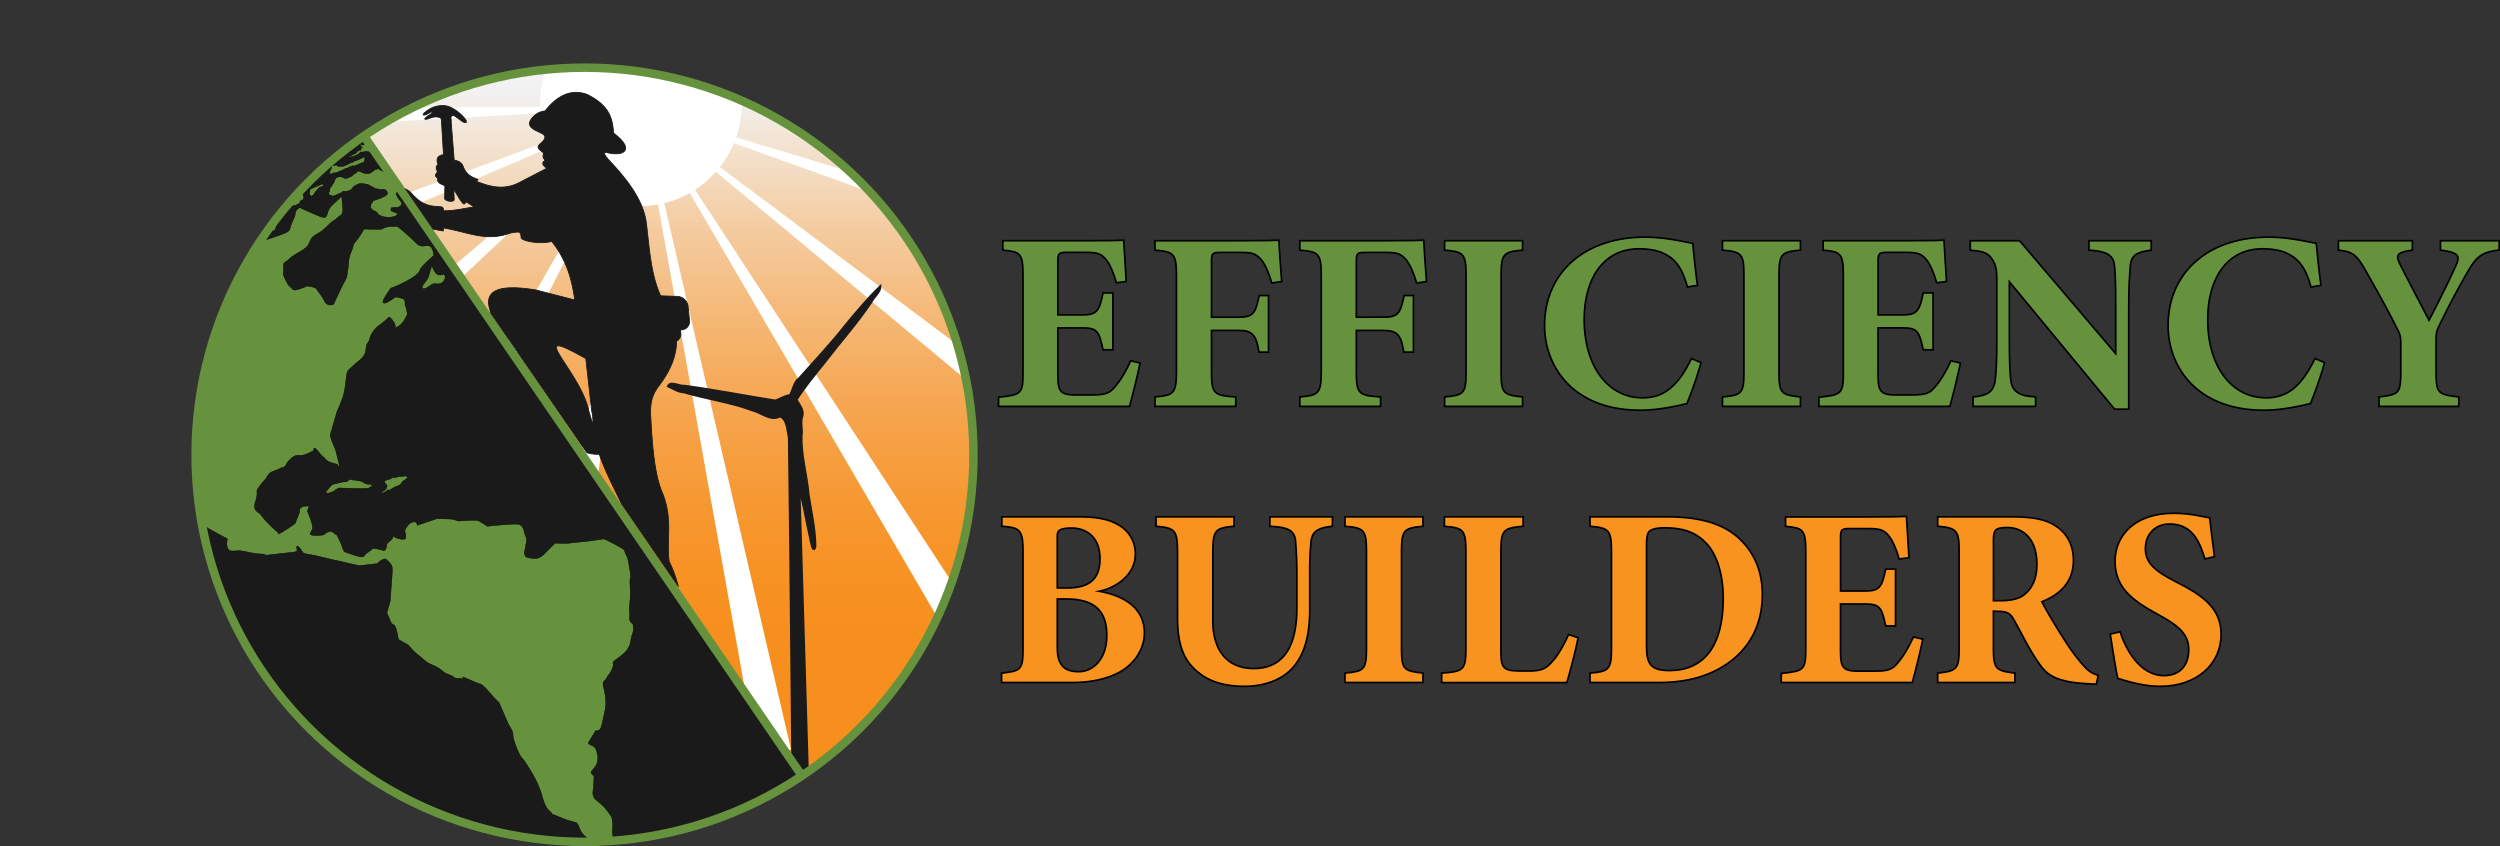 <svg id="Layer_1" data-name="Layer 1" xmlns="http://www.w3.org/2000/svg" xmlns:xlink="http://www.w3.org/1999/xlink" viewBox="0 0 1471.24 498.13"><rect x="0" y="0" width="1471.24" height="498.13" fill="#333333" stroke="none"/><defs><style>.cls-1,.cls-13{fill:none;}.cls-10,.cls-2{fill:#67923d;}.cls-10,.cls-2,.cls-3{stroke:#000;}.cls-10,.cls-11,.cls-12,.cls-13,.cls-2,.cls-3{stroke-miterlimit:10;}.cls-3{fill:#f7931e;}.cls-4{fill:url(#linear-gradient);}.cls-5{clip-path:url(#clip-path);}.cls-6{fill:#fff;}.cls-12,.cls-7,.cls-9{fill:#1a1a1a;}.cls-12,.cls-7{stroke:#1a1a1a;}.cls-7{stroke-width:1.57px;}.cls-8{clip-path:url(#clip-path-2);}.cls-10{stroke-width:0.25px;}.cls-11,.cls-13{stroke:#67923d;stroke-width:5px;}.cls-12{stroke-width:0.5px;}</style><linearGradient id="linear-gradient" x1="289.99" y1="484.61" x2="289.99" y2="148.03" gradientUnits="userSpaceOnUse"><stop offset="0.05" stop-color="#f78f1e"/><stop offset="0.16" stop-color="#f79224"/><stop offset="0.29" stop-color="#f69933"/><stop offset="0.44" stop-color="#f6a54e"/><stop offset="0.59" stop-color="#f5b672"/><stop offset="0.76" stop-color="#f4cca1"/><stop offset="0.93" stop-color="#f3e7d9"/><stop offset="1" stop-color="#f2f2f2"/></linearGradient><clipPath id="clip-path" transform="translate(104.14 -94.69)"><path class="cls-1" d="M110.28,176.35c88.49-62.25,211.52-54.25,291.18,24.48,89.54,88.49,90.39,232.82,1.9,322.36a234,234,0,0,1-34.43,28.45"/></clipPath><clipPath id="clip-path-2" transform="translate(104.14 -94.69)"><path class="cls-1" d="M370.08,551.89A246.26,246.26,0,0,1,330,574C214.49,624,80.29,570.91,30.28,455.37-14.21,352.59,22.93,235,113,175.12M369.79,552.46,113.49,176.33Z"/></clipPath></defs><path class="cls-2" d="M566.8,308.35c-.74,4-4.9,21.3-6.23,25.5H483.5v-5.4c13.51-1.35,14.4-2.1,14.4-14.7v-57.3c0-12.75-1.78-13.65-11.88-14.55v-5.55h48.26c15.59,0,20.79-.15,22.87-.3.15,2.7.89,15,1.48,24.3l-5.79.75c-1.33-5.1-3.86-11.25-6.38-14-2.67-3-4.61-3.9-12.18-3.9h-9.65c-5.64,0-6.24.3-6.24,5.4V280H533c8.31,0,9.8-2.25,12-12.9h5.79v33.45H545c-2.37-11.1-3.56-12.9-12.17-12.9H518.39v25.8c0,10.35.3,13.5,9.51,13.65h10.54c8.31,0,10.54-1.05,13.81-5.1,3.71-4.35,6.68-9.9,9.06-15Z" transform="translate(104.14 -94.69)"/><path class="cls-2" d="M644.32,261.25c-1.64-5.7-4-11.25-6.54-14.1-3.11-3.3-5-3.9-12.17-3.9H614.47c-5.05,0-5.64.3-5.64,5.4v32.7h15.89c8.76,0,9.95-2.25,12.17-12.75h5.5v33.3h-5.65c-1.63-10.2-3.86-12.75-12-12.75H608.83v23.4c0,13.8.89,14.85,14.25,15.75v5.55H575.56V328.3c11.29-1.05,12.63-1.95,12.63-15.75v-55.2c0-13.35-1.34-14.55-12.63-15.45v-5.55H625.9c12.77,0,20.2-.15,22.58-.3.14,2.55.89,15.45,1.63,24.3Z" transform="translate(104.14 -94.69)"/><path class="cls-2" d="M729.55,261.25c-1.63-5.7-4-11.25-6.53-14.1-3.12-3.3-5-3.9-12.18-3.9H699.71c-5.05,0-5.65.3-5.65,5.4v32.7H710c8.76,0,9.95-2.25,12.18-12.75h5.49v33.3H722c-1.63-10.2-3.86-12.75-12-12.75H694.06v23.4c0,13.8.9,14.85,14.26,15.75v5.55H660.8V328.3c11.29-1.05,12.62-1.95,12.62-15.75v-55.2c0-13.35-1.33-14.55-12.62-15.45v-5.55h50.34c12.77,0,20.2-.15,22.57-.3.15,2.55.89,15.45,1.64,24.3Z" transform="translate(104.14 -94.69)"/><path class="cls-2" d="M746,333.85V328.3c11.28-1.05,12.62-1.95,12.62-14.55V256.6c0-12.6-1.49-13.8-12.62-14.7v-5.55h45.88v5.55c-11.13,1-12.62,2.1-12.62,14.7v57.15c0,12.45,1.34,13.35,12.62,14.55v5.55Z" transform="translate(104.14 -94.69)"/><path class="cls-2" d="M896.91,308.05a213.38,213.38,0,0,1-8.32,24.15c-3.86.9-16,3.9-27.32,3.9-39.94,0-56.43-26-56.43-49.8,0-31.05,23.46-52.05,59.1-52.05,12.92,0,24.36,3.15,28.07,3.6.74,7.05,1.78,18.15,2.82,24.75l-5.94,1c-3.12-11.7-7.57-17.25-15.44-20.4-3.57-1.5-8.91-2.1-12.92-2.1-21.53,0-32.37,18.15-32.37,41.7,0,27.45,14,46,34.3,46,12.47,0,20.79-6.6,28.81-23.1Z" transform="translate(104.14 -94.69)"/><path class="cls-2" d="M909.53,333.85V328.3c11.29-1.05,12.62-1.95,12.62-14.55V256.6c0-12.6-1.48-13.8-12.62-14.7v-5.55h45.89v5.55c-11.14,1-12.63,2.1-12.63,14.7v57.15c0,12.45,1.34,13.35,12.63,14.55v5.55Z" transform="translate(104.14 -94.69)"/><path class="cls-2" d="M1049.56,308.35c-.74,4-4.9,21.3-6.23,25.5H966.26v-5.4c13.51-1.35,14.4-2.1,14.4-14.7v-57.3c0-12.75-1.78-13.65-11.88-14.55v-5.55H1017c15.59,0,20.79-.15,22.87-.3.15,2.7.89,15,1.49,24.3l-5.8.75c-1.33-5.1-3.86-11.25-6.38-14-2.67-3-4.6-3.9-12.18-3.9h-9.65c-5.64,0-6.24.3-6.24,5.4V280h14.56c8.31,0,9.8-2.25,12-12.9h5.8v33.45h-5.8c-2.37-11.1-3.56-12.9-12.17-12.9h-14.41v25.8c0,10.35.3,13.5,9.51,13.65h10.54c8.32,0,10.54-1.05,13.81-5.1,3.71-4.35,6.68-9.9,9.06-15Z" transform="translate(104.14 -94.69)"/><path class="cls-2" d="M1161.83,241.9c-9.06,1.2-11.88,3.15-12.33,9.9-.44,5.85-.89,10.95-.89,24v59.7h-8.32l-61.92-75v33.9c0,13.05.3,18.9.74,23.25.6,6.6,3.72,10.05,14.7,10.65v5.55H1057V328.3c8.46-.75,12.17-3,13.06-10.05.6-5.4.9-10.8.9-23.85V258.85c0-5-.3-8.25-3.12-12.15-2.68-3.75-6.24-4.2-12.48-4.8v-5.55h29l56.58,66.45v-27c0-13.05-.15-18-.6-23.55-.44-6.45-2.82-9.6-15.14-10.35v-5.55h36.68Z" transform="translate(104.14 -94.69)"/><path class="cls-2" d="M1263.85,308.05a213.38,213.38,0,0,1-8.32,24.15c-3.86.9-16,3.9-27.32,3.9-40,0-56.43-26-56.43-49.8,0-31.05,23.46-52.05,59.1-52.05,12.92,0,24.35,3.15,28.07,3.6.74,7.05,1.78,18.15,2.82,24.75l-5.94,1c-3.12-11.7-7.58-17.25-15.45-20.4-3.56-1.5-8.91-2.1-12.92-2.1-21.53,0-32.37,18.15-32.37,41.7,0,27.45,14,46,34.3,46,12.48,0,20.79-6.6,28.81-23.1Z" transform="translate(104.14 -94.69)"/><path class="cls-2" d="M1366.61,241.9c-9.51,1-12.92,3.15-18.27,12.3-5.34,9.3-9.95,17.55-17.22,32.55-1.19,2.4-1.64,4.2-1.64,7.95v18.6c0,13.05,1.19,13.5,13.37,15v5.55h-46.93V328.3c11.73-1.5,12.77-1.95,12.77-15V296.05a13.13,13.13,0,0,0-1.63-6.9c-4.31-8.85-9.8-18.9-18.71-34.65-5.5-9.75-7.73-11.7-16.34-12.6v-5.55h43.51v5.55c-10,1.35-9.65,3.3-7.13,8.55,4.9,9.75,11.29,21.75,16.93,32.7,4.46-8.4,11.59-22.8,15.74-31.95,2.83-6,1.64-7.95-9-9.3v-5.55h34.6Z" transform="translate(104.14 -94.69)"/><path class="cls-3" d="M542.75,442.65c15.59,2.85,26.58,10.35,26.58,24.6,0,9.3-5.79,18-14.26,22.8-7.57,4.2-17.22,6.3-28.21,6.3H485.28V490.8c11.43-1.2,12.62-1.95,12.62-14.55V419.1c0-12.6-1.93-14-12.47-14.7v-5.55h45.14c11.28,0,18.41,1.5,24.35,5.25A19.31,19.31,0,0,1,564,420.75C564,433.2,552.4,440.7,542.75,442.65Zm-18.86-1.95c14.1,0,19.3-6.15,19.3-17.25,0-13.05-8.46-18-16.63-18-3.56,0-5.79.45-7,1.2-1.63,1.05-1.49,2.4-1.49,5.55v28.5ZM518.09,476c0,10.8,4.91,14.1,12.92,13.95,8.17-.15,16.19-7.35,16.19-21.3,0-14.55-7.28-21.45-23.91-21.45h-5.2Z" transform="translate(104.14 -94.69)"/><path class="cls-3" d="M680,404.4c-9.5.9-12,3.75-12.62,9.15a190.45,190.45,0,0,0-.75,20.1V453.3c0,12.9-2.07,25.95-10.54,34.95-6.83,7.2-17.37,10.35-27.92,10.35-9.8,0-19.6-2.1-26.58-7.8-8.61-6.6-12.77-15.75-12.77-32.55V420.3c0-13.8-1.33-14.85-12.62-15.9v-5.55h45.89v5.55c-11.14,1.05-12.48,2.1-12.48,15.9v39.9c0,16.8,8.17,27.9,24.06,27.9,17.67,0,25.39-13.2,25.39-35.7V433.65c0-10.35-.44-15.75-.74-20.25-.59-6.9-4.75-8.4-15.15-9v-5.55H680Z" transform="translate(104.14 -94.69)"/><path class="cls-3" d="M687.38,496.35V490.8c11.29-1.05,12.63-1.95,12.63-14.55V419.1c0-12.6-1.49-13.8-12.63-14.7v-5.55h45.89v5.55c-11.14,1.05-12.62,2.1-12.62,14.7v57.15c0,12.45,1.33,13.35,12.62,14.55v5.55Z" transform="translate(104.14 -94.69)"/><path class="cls-3" d="M824.6,470c-1.19,6.45-5.35,22.35-6.69,26.4H744.26V490.8c13.07-.9,14.25-1.95,14.25-14.55V419.1c0-12.6-1.48-13.8-12.62-14.7v-5.55h46.33v5.55c-11.58,1.05-13.07,2.1-13.07,14.7v58.2c0,8.25.3,12,8.47,12.15.3.15,7.13.15,7.72.15,8.47,0,10.69-1.8,14.26-5.85,2.82-3,6.68-9.45,9.35-15.6Z" transform="translate(104.14 -94.69)"/><path class="cls-3" d="M877.16,398.85c19,0,33,4,42.47,13C927.21,419,933,429.45,933,444.6c0,17.25-7.13,30.45-18.56,39.15-11,8.4-25.1,12.6-42,12.6H831.57V490.8c11.29-.9,12.63-2.25,12.63-14.7v-57c0-12.6-1.64-13.8-12.63-14.7v-5.55Zm-12.32,76.2c0,10.65,2.67,14.25,13.51,14.25,20,0,31.63-14.1,31.63-42.45,0-14.25-3.86-26.7-10.69-33.15-6.24-6.3-14-8.4-23.91-8.4-5.49,0-8,1.2-8.91,2.1-1.33,1.35-1.63,3.9-1.63,8.25Z" transform="translate(104.14 -94.69)"/><path class="cls-3" d="M1027.44,470.85c-.74,4-4.9,21.3-6.23,25.5H944.14V491c13.51-1.35,14.4-2.1,14.4-14.7V419c0-12.75-1.78-13.65-11.88-14.55v-5.55h48.26c15.6,0,20.79-.15,22.87-.3.15,2.7.89,15,1.49,24.3l-5.79.75c-1.34-5.1-3.87-11.25-6.39-14-2.67-3-4.6-3.9-12.18-3.9h-9.65c-5.64,0-6.24.3-6.24,5.4V442.5h14.56c8.31,0,9.8-2.25,12-12.9h5.79v33.45h-5.79c-2.38-11.1-3.57-12.9-12.18-12.9H979V476c0,10.35.3,13.5,9.51,13.65h10.54c8.32,0,10.54-1.05,13.81-5.1,3.71-4.35,6.68-9.9,9.06-15Z" transform="translate(104.14 -94.69)"/><path class="cls-3" d="M1129.61,497.25c-.89,0-2.67,0-4.45-.15-18.86-.9-24.36-5-28.81-11.25-5.94-8.25-10.25-17.4-15.3-26.4-2.23-4.05-4.3-4.95-9.06-4.95l-3-.15v21.9c0,12.15,1.49,13.2,12.63,14.55v5.55h-45.44V490.8c11.28-1.2,12.62-2.4,12.62-14.55V418.8c0-11.85-1.49-13.5-12.62-14.4v-5.55h43.06c13.22,0,20.79,1.5,26.88,5.7,5.94,4.05,9.95,10.65,9.95,19.95,0,13.35-8.77,20.4-18.57,24.3,2.23,4.5,8,14.25,12.48,21.15a121.68,121.68,0,0,0,11.28,15.6c3.42,3.9,5,5.1,9.36,6.6ZM1073,448.2c6.39,0,11.29-1.05,14.55-3.9,4.91-4.2,7-9.9,7-17.55,0-15.9-9-21.6-17.37-21.6-4,0-5.94.6-6.83,1.5s-1.34,2.7-1.34,5.7V448.2Z" transform="translate(104.14 -94.69)"/><path class="cls-3" d="M1193.46,423.6c-3-9.6-7.13-20.55-20.79-20.55-8.61,0-14.25,6.15-14.25,14.55,0,8.25,5.49,13.2,18.56,19.8,15.89,8,26,15.75,26,30.6,0,17.7-14.56,30.6-35.79,30.6-9.51,0-18-2.55-25-4.65-.89-3.45-3.41-19.05-4.45-26.1l5.79-1.35c3,9.45,11.28,25.8,25.84,25.8,9,0,14.55-5.7,14.55-15.3,0-8.7-5.35-13.8-17.82-20.55-15.44-8.4-25.54-15.9-25.54-31.5s12.17-28.2,34.45-28.2c10.24,0,18,2.25,21.23,2.7.6,5.55,1.64,13.35,2.83,22.8Z" transform="translate(104.14 -94.69)"/><path class="cls-4" d="M401.73,201.05c-79.67-78.73-202.7-86.73-291.19-24.48L369.2,551.86a234.51,234.51,0,0,0,34.43-28.45C492.12,433.87,491.27,289.54,401.73,201.05Z" transform="translate(104.14 -94.69)"/><g class="cls-5"><path class="cls-6" d="M281.12,95.19c-32.47-4.28-62.35,19.16-66.74,52.36s18.39,63.59,50.87,67.88S327.6,196.28,332,163.07,313.6,99.48,281.12,95.19Z" transform="translate(104.14 -94.69)"/><polygon class="cls-6" points="740.22 173.48 733.82 192.61 429.98 83.57 431.11 80.19 740.22 173.48"/><polygon class="cls-6" points="680.86 290.67 668.31 306.46 420.09 100.08 422.3 97.29 680.86 290.67"/><polygon class="cls-6" points="585.01 380.5 567.81 391.04 405.14 112.21 408.18 110.35 585.01 380.5"/><polygon class="cls-6" points="465.52 441.11 445.45 445.25 386.95 118.52 390.5 117.78 465.52 441.11"/><polygon class="cls-6" points="333.04 439.31 313.09 436.34 367.71 118.18 371.23 118.71 333.04 439.31"/><polygon class="cls-6" points="207.32 401.21 189.59 391.6 349.73 111.31 352.86 113 207.32 401.21"/><polygon class="cls-6" points="102.21 322.41 88.84 307.31 335.19 98.7 337.55 101.36 102.21 322.41"/><polygon class="cls-6" points="30.4 212.41 23 193.65 325.84 81.87 327.15 85.18 30.4 212.41"/><polygon class="cls-6" points="0.54 84.49 0 64.32 322.81 62.87 322.9 66.42 0.54 84.49"/></g><path class="cls-7" d="M362.4,550.6c-.73-66.11-1.19-132.26-2.09-198.34-1-4.57-1-11-5.45-12.75-5.33,3.16-10.84-2.22-16.08-3.49-13.16-4.85-27-6.71-40.42-10.66-3.36-.11-6.15-2.06-9.16-3.46,1.48-2.95,6.49.39,9.37,0,17.89,2.36,35.65,5.9,53.46,8.7,2.88-.75,5.74-3,8.79-3.12,2-3.21,2.24-7.79,5.55-10.13,9.19-10.4,18.75-20.39,27.35-31.44,6.45-7.74,12.89-15.49,20.06-22.4,0,3-3.83,5.86-5.27,8.84C400.06,285,390,296.15,380.8,308.17c-5.64,7.06-11.53,14.1-16.42,21.76,1.44,2.75,4.71,6,3.39,9.89-1.2,3.43.28,7.53-.4,11.41-.32,11.74,3.21,23,4.15,34.64,1.57,10,3.92,20.08,4,30.27-1,5.19-2.57-4.14-3-6.18-2.23-9.49-3.54-19.27-6.42-28.55l5,168.07-8.73,1.12Z" transform="translate(104.14 -94.69)"/><g class="cls-8"><path class="cls-9" d="M448.07,274.24C498.08,389.77,445,524,329.45,574S79.71,570.88,29.7,455.35s3.11-249.73,118.64-299.74S398.06,158.71,448.07,274.24Z" transform="translate(104.14 -94.69)"/><path class="cls-10" d="M394.34,198.37l.22-.09q-6.17-5.76-12.7-11c-.65.55-1.13,1-1.11,1.31a4.17,4.17,0,0,1-.56,1.9s-1.31,1.39-1.25,2.19-1.09,1.29-1.09,1.29l-1.52.93,4.88,3.66,1.5,1.56,2.6,1.57s-.21-.51,1.63-.7a10.18,10.18,0,0,0,3.93-1.71l1-.17a2,2,0,0,1,1.4-.61C394.34,198.37,391.69,199.25,394.34,198.37Z" transform="translate(104.14 -94.69)"/><path class="cls-10" d="M109.68,229.48h.38C111,227.81,109.68,229.48,109.68,229.48Z" transform="translate(104.14 -94.69)"/><path class="cls-10" d="M263.24,418.46c-.17-1-11.94-6.66-11.94-6.66l-7,1.09-15.24,1.64-6.43-.24-5,4.92s-2.54,3-4.95,3.8-7.23-.17-7.53-.87-1-1.75-.64-2.75a61.37,61.37,0,0,0,1.14-6.26c.16-.9.19-1.46-.62-3.31s-.91-5.93-3.92-6.55-18.49,1.13-18.49,1.13-4.69-3.2-5.92-3.49-11.09.41-11.09.41-2.89-1-3.79-1.12-8.91-.27-8.91-.27l-11.52,3.89s.13-2.87-3-1.77-4.33,5.21-4.33,5.21,1.1,2.55.44,4.21-6.3-.58-6.3-.58-.47-1.72-1.25.27-3.54,2.63-3.53,4.56a4.29,4.29,0,0,1-1.42,3.08s-6-1.8-6.83-1.17l-5,3.8s.53.59-1,1-10.7-3.1-10.7-3.1a10.06,10.06,0,0,1-1.09-2.52c-.06-.79-3.21-7.14-3.21-7.14l-3.38-2.38S87.4,408,87,409s-8.77,1.33-8.57-.13,1.57-2.06,1.26-4.67-2.9-8.64-2.9-8.64l.84-3.12s-5.39-.14-5.37,2.32S69.81,401,70,402c.15.86-7.63,5.55-10.06,7,0-.35-.41-1-1.84-2.11a64.71,64.71,0,0,1-9.17-9.78c-.31-.69-4.56-1.6-2.91-6.71s.9-6.17,1.06-7.06,3.69-5.45,4.88-6.52,1.32-3.32,3.87-4.42,4.5-1.67,5.08-2.2,1.7.09,2.78-1.21.07-1.12,2.58-3.59,3.89-3.06,6.25-2.7,8.07-2.94,8.07-2.94-.6-3.32,2.35.35S85.8,363,87.51,365s6.73,2.87,6.73,2.87,2.27,4,.68-2.22-1.56-6.2-2.17-7.59-2.9-6.71-2.52-7.71,4-13.57,4-13.57a87.9,87.9,0,0,0,3.68-9.28c.72-2.79,1.27-6.6,1.27-6.6a69.29,69.29,0,0,1,1-7.29c.4-1,2.41-2.69,4.8-4.83s5-3.8,5.77-6.35.25-4.51,1.7-6.24.48-2.68,2.83-6.16,3.69-3.53,6.66-6.19l3-2.66a11.94,11.94,0,0,1,3,3.66c1.34,2.45-.65,3.58,1.34,2.45a10.06,10.06,0,0,0,4.65-4.49c1.39-2.53.63-1.09,1.39-2.53s-1.2-6.55-1.2-6.55.92-3-2.09-3.57-3-1.18-4.64.08-5.47,3.89-6.1,2.44,4.62-8.4,4.62-8.4a64.87,64.87,0,0,0,6.95-3c3.38-1.73,9.43-4.9,10-7.35s8.28-8.81,8.28-8.81-.28-5.11-2.74-5.7-4.6,1.44-7.59-1.66A144.46,144.46,0,0,0,130,228.12c-.77-.49-6.33,0-7,.29l-3,1.3-9.89-.22c-.29.53-.8,1.39-1.66,2.75-3.59,5.68-4.36,5.19-4.69,7s-1.83,4.65-2.45,7.67-.06,3-.68,6.07-.12,4.17-1.86,7.12-6.51,13.55-6.51,13.55a3.76,3.76,0,0,1-5.44-1.77c-1.94-3.84-4.39-6.35-4.79-7.27S76.63,263,76.63,263s-7.31,3.44-8.47,2-2.6-2.18-3.3-3.8-2.7-4.33-2.25-6.46-.76-5,1.28-6,2.11-2.11,5.39-4.08,6.42-3.6,7.76-5.56,1.48-4.21,3.82-5.77,3.37-1.74,5.76-3.87,4.42-4.39,5.58-4.89,3-2.63,4.13-3.15,1.31-3.33,1.31-3.33L97,210.25s-1.42,1.16-5.71,5.22-1.39,8.85-7,6.62-11.53-4.91-11.6-5.15-2.73.63-3,3.21-1.57,4-2.52,6.87-.19,3.38-4.12,5.09c-2.37,1-8.15,2.92-12.38,4.28A228.22,228.22,0,0,0,14.11,402.66c1.41,1,2.65,1.9,3.27,2.34,1.19.86,12.29,6.78,12.29,6.78s-1.65,7,2.54,7.15,3-.74,9.34.63A48.15,48.15,0,0,0,52,420.81s-7.55,1.62,4.74.16,13.74-1.29,13.91-2.18-1.11-4.47,1.46-1.73.5,3.08,6.09,4,12.85,3,14.63,3.29,4.58,1,4.58,1,9.2,2.17,10,2.18,10.5-1.16,10.5-1.16,3.72-4.09,5.65-2.18,2.89,2.88,3.13,4.7-.65,11.84-.65,11.84l-.53,7.65-2,6.9,2.61,6s.2.47,1.63,1.22,2.58,8.5,2.58,8.5l5.81,3.26a40.35,40.35,0,0,0,4.59,4.89c1.63,1.22,5.18,4.36,6.39,5.21a17.73,17.73,0,0,0,3.18,1.65,21.73,21.73,0,0,1,5.91,3.49c1.93,1.92,4.51,2.17,6,3.15s-.59.54,1.53,1,1.12.06,4.28.34-3.6-2.56,3.14.29l6.74,2.86s1.05-.73,5.52,4.49,6.09,6.43,6.09,6.43l5.71,13.2s2.63,3.54,2.51,5.79,2.94,10,4.09,12,1.82,2,3.84,5.21,3.78,6.06,5.42,9.2a64.48,64.48,0,0,1,2.71,6.25c1.1,2.55,2.06,9.29,5.41,12.24s-1.27.55,6.8,3.93,9.06,1.85,10.26,4.63,1.24,4.14,5.66,8a4.37,4.37,0,0,1,1.66,4.18c1.41,0,2.82-.08,4.23-.14l.45-.19c8.57-3.71,8.33-5.53,8.33-5.53a12,12,0,0,1-.25-3.74,23.54,23.54,0,0,0-.49-7.49c-.5-1.16-4.62-6.24-4.62-6.24L247,565.73a5.44,5.44,0,0,1-2.21-5.1,90.83,90.83,0,0,0,.63-9.35s-2.63-1.6-1.31-3a14.47,14.47,0,0,0,2.81-3.7c.39-1,1-4,.71-4.7s-.42-4.77-2.6-6-3.56-1.21-2.57-2.74,3.86-6.34,3.86-6.34a3.89,3.89,0,0,0,2.64-.87c1-1,1.84-6.57,2.39-8.46a58,58,0,0,0,1-5.94,37.23,37.23,0,0,0-1-9.21c-.84-3.21-.91-4,.28-5.07s1.35-2,2.21-3.16a12,12,0,0,0,2.5-4.38c1.31-3.31-1.34-2.44,2.43-5.17a40,40,0,0,0,5.09-4.13,14.48,14.48,0,0,0,2.6-4.15c.65-1.66.55-3.82,1.47-6.14a10.58,10.58,0,0,0,.44-6c-.3-.69-2.52-1.38-2-4.63s-.73-1.06.11-8-.41-13,.34-14.45-1.7-12.18-1.7-12.18A31.08,31.08,0,0,1,263.24,418.46Z" transform="translate(104.14 -94.69)"/><path class="cls-10" d="M57.87,229.73c.46-1.8,1.29-4.64,1.29-4.64a4.78,4.78,0,0,0,.33-1c-1.4,1.79-2.72,3.63-4.07,5.45C56.45,230.12,57.54,231.05,57.87,229.73Z" transform="translate(104.14 -94.69)"/><path class="cls-10" d="M67.6,215.05s-.42,1.41.45,1-.4-.45.87-.38a2.72,2.72,0,0,0,2.08-.9l1.15-.22L72.5,213l1.57-.68.7-1.7-.43-1-.6-1.39a3.94,3.94,0,0,0-1,.42c-2.11,2.23-4.18,4.48-6.18,6.8Z" transform="translate(104.14 -94.69)"/><path class="cls-10" d="M84.09,203.58,83,204l-1.56.68-2.08.9-1.05.45L78,209.12l1.11,1.14.45-.4c.44-.4,1-.45,1.42-1.46s.49-.79.49-.79,1.7-1.79,2.08-2.35,1.38-.6,1.38-.6.7-.32,1.22-.53-.54-1.23-.54-1.23l-.69.3Z" transform="translate(104.14 -94.69)"/><path class="cls-10" d="M90.13,197.25a5.46,5.46,0,0,0,2.07-.9,2.87,2.87,0,0,0,2-.18l1.17-.5,1.14-.5,1.4-.6s1.47-1,2.09-.91,1.24-.95,1.85-.8.88-.83,1.55-.55,2-.33,2-.33l.81-.35,1.4-.6a5.74,5.74,0,0,0,1.39-.6c.3-.27.89.15,1.06-.4s.6-2.1.6-2.1.33-.83-.83-.67,0,.06-2.21,1-3,1.3-3,1.3-.82,0-1,.46-.54,0-1.74.75a20.54,20.54,0,0,1-3.24,1.4l-1.05.45-1.37,0a.58.58,0,0,0-.58,0c-.34.15-1.06-.23-1.06-.23l-.31-.41-1-.12c-.69.3-2.26.16-2.32,1a6.29,6.29,0,0,1-.62,2.06,7.11,7.11,0,0,0-.57,1.2c-.09.45.31.42.35.82S88.89,197.51,90.13,197.25Z" transform="translate(104.14 -94.69)"/><path class="cls-10" d="M137.62,205.05a3.22,3.22,0,0,0-.16-1.32c-.15-.61.13-1.14-1.05-1.25a8.2,8.2,0,0,1-2.6-.53,22.18,22.18,0,0,1-3.13-1.52,3.58,3.58,0,0,1-.74-1.23l-.79-1.83c-.19-.43.07-1.27-1.31-1.08s-4,.37-4,.37l-3.06-1.36s-.49-.19-1.15-.53-.49-1.13-1.62-.64-.79-.17-2.08.91a15.68,15.68,0,0,1-2.74,1.77l-1.73.06a8.52,8.52,0,0,1-2.26-.57c-1.08-.46-2-1.28-2.84-.73s-1.52,1.49-1.94,1.46-.68.77-1.71,1.39a18.82,18.82,0,0,1-2.84,1.23l-1.36-.06-1.48-.81-2,0-.61.26-.34.15A2,2,0,0,0,93,200.43a9.77,9.77,0,0,1-.74,1.86,8.57,8.57,0,0,0-.64.93c-.29.51-.69.78-.85,1.36s-.82.25-.72.94a5.48,5.48,0,0,1-.32,1.89c-.12.46-.51.52-.44.91a1.44,1.44,0,0,0,.44,1c.34.3.51.23,1.13.48a4.61,4.61,0,0,0,1.26.27l.87-.37,1-.45a9.86,9.86,0,0,0,1.66-.72A6.25,6.25,0,0,1,97,208l.79-.34s-1.51-.13.77-.33a12.26,12.26,0,0,0,2.72-.4s-.41.48.61-.26a6,6,0,0,0,1.39-1.33,6,6,0,0,1,1-1.05c.26-.11,1-.62,1.48-.85a7.28,7.28,0,0,1,1.22-.53,5.34,5.34,0,0,1,1.76-.24,15.49,15.49,0,0,1,2,.31c.61.22,1,.07,1.47.26s-.21-.22.49.2,1,.52,1.89,1,.58.37,1.65.94,1.77.36,2.53.65a3.73,3.73,0,0,0,1.27.28,3.22,3.22,0,0,1,1.95,0c.88.34.12-.67.88.34s.56-.14.74,1,1.08.36-.21,1.63-.9.62-2.54,1.58-5.26,1.61-5.64,2.44-1.09,1-1.07,2.26-.82,1,.35,2,.28.4,1.18,1,.84.05,2.09,1.26,0,.93,2,1.81a15.12,15.12,0,0,0,5.07,1,14.33,14.33,0,0,0,4-.89l.67-.9s1.18-.41-.38-.87a23.73,23.73,0,0,1-3.13-1.22l-.08-.9s0-.72.43-.91a16.06,16.06,0,0,1,2.8-.18l.61-.05c.29,0,0,.21.9-.3s1.31-.76,1.38-1.1a2.17,2.17,0,0,0,0-1.66,10.81,10.81,0,0,0-1.32-1.59,7.27,7.27,0,0,1-.83-1.19c-.11-.26-.72-1.44-.84-1.7s-.38-.46.52-1.25A6.15,6.15,0,0,1,131,207a7.28,7.28,0,0,1,1.48.09,18.44,18.44,0,0,0,2,.15s.24.1.9-.29a6.09,6.09,0,0,0,1.19-.83C137.16,205.66,137.63,205.77,137.62,205.05Z" transform="translate(104.14 -94.69)"/><path class="cls-10" d="M111.36,177.89a5,5,0,0,1-1.08,1.7s-.38.71-.93.4a5.27,5.27,0,0,0-2-.24l1.83,1.82s-1-.55-.88.38,0,1-.38,1.13-1-.39-1.74.75a4.68,4.68,0,0,1-2.65,1.83c-.3,0-.42.45-.89.63a1.28,1.28,0,0,1-.59.08c-1-.05-1.27.56-1.09.65a9.94,9.94,0,0,0,3.39-.43,10.3,10.3,0,0,1,2.08-.9l1.29-1.15a.62.62,0,0,1,.86-.37c.62.28,2.25-.38,2.25-.38a3.15,3.15,0,0,1,1.33.2,4.29,4.29,0,0,0,2.34-.32,7.23,7.23,0,0,1,.79-1c.29-.26,1.37-.64,1-1.21s.23-1.38.51-1.64.7-1.26,1.35-1.68a14.8,14.8,0,0,0,1.66-1.55,13.35,13.35,0,0,0,1.8-1.58,5.79,5.79,0,0,1,1.44-1.75c.46-.2,1.73-1.71,2.08-1.86s1.52-1.89,2.21-2.19,2.4-1.45,2.75-1.6.78-1,1.59-1.38-.6-.15,1.31-1.12a52.57,52.57,0,0,0,5.45-3.6s.91-1.08,1.21-1.34c.1-.1.36-.43.66-.82q-9.57,4.59-18.53,10c-.45,1.51-.32,2.25-.74,2.19s-3.19,1.82-3.49,2.08a3.81,3.81,0,0,1-.87.52l-.75.18s-.28-.32-1-.12l-.74.2-.33-.08c-1,.66-2,1.32-3,2C111.43,177,111.81,176.79,111.36,177.89Z" transform="translate(104.14 -94.69)"/><path class="cls-10" d="M108.71,378.11c-1.33-.66-1.11-.14-2.77-.65s-2,.05-3.11-.52-3.12,1.35-3.12,1.35a11.08,11.08,0,0,0-2.64.12c-.52.22-5.24,1.23-5.75,1.46a23,23,0,0,0-2.72,3.23l-1,1L88,385l2.13-.3,1.11-.48,1.15-.5,1.06-.87,1.84-1s17.42.71,17.72,0,1.91-.83,1.91-.83l-.6-1.39-.6.05a6,6,0,0,1-3.68-.87A10.44,10.44,0,0,0,108.71,378.11Z" transform="translate(104.14 -94.69)"/><path class="cls-10" d="M122.41,383.11l-1.31.77L118.52,386l1.17-.62c1.18-.62,2.13-.81,3.13-1.35s.71-1.23,1.45-.95,2-.64,3.3-1.43l1-.61a8.68,8.68,0,0,0,2.94-1.27c.72-.73,0,0,.92-1.23s1.15-.7,3-2.54,0,0-.71-1.14,0,0-1.18.1-2,.24-3,.26-1.39.6-3.26.58-.93.24-.93.24a4.69,4.69,0,0,1-2.08.9,5.53,5.53,0,0,0-2.26,1l.52,1.2,1.15,1.24-.37,1.51Z" transform="translate(104.14 -94.69)"/><path class="cls-10" d="M136.83,166.31c-1.68-.09-2.77,4.08-2.77,4.08l1.22,2.82,2.09-.9s8.42-5.34,10.8-5.54,0,0,1.2,1.81a16.65,16.65,0,0,0,3.07,3.31l6-.49,4.36,1s.27-.32.89.64.9.65.83,1.92a5.42,5.42,0,0,1-.82,2.38l.69,1.59s.89-.8.95,1.24-.25,2.79-.62,3.35-1.06.89-.94,1.65a12.57,12.57,0,0,1-.26,2.85s-1.42,1.59-.63,1.87,1,2.39,1,2.39A11.57,11.57,0,0,1,162,195c-.88.8.07,4.93.33,6.46s3.18,4.5,3.18,4.5a6.62,6.62,0,0,0,4.62.79c2.37-.62,11-4.76,10.31-7.25s4.13-4.78,4.13-4.78l1.23-3.83c1.23-3.83,1.13-2.14,1.87-6.17s2.08-.9,2.08-.9,6.1-3.05,9.08-6.66,1.61-.7,1.61-.7,2.29-3.62,3.37-5.89c0,0,7.13-5.41,9.46-7.67s1.9-.4,2.78-1.2a5.39,5.39,0,0,1,2.43-1.06,9.83,9.83,0,0,0,2.39-3.08c1.13-2.14-1.8-1.28-1.8-1.28s-1.95-1.63-1.75-2.16,1.21-2.9,1.21-2.9l-.86-2,1.3-1.77s.71-2.17,5.69-6.84c3.8-3.56,3.28-2.8,3.51-3.52a227.19,227.19,0,0,0-77.12,17.41c-1.49,1.44.54,4.34.29,5.51-.28,1.36-5.35,3.71-5.35,3.71S138.52,166.4,136.83,166.31Z" transform="translate(104.14 -94.69)"/><path class="cls-10" d="M265.9,186.88c.56-1.9,0,0-.64-1.48l-1.15.5a6,6,0,0,0-1.63.71,7.37,7.37,0,0,1-2.08.9,3.6,3.6,0,0,1-2.78-.07,1.4,1.4,0,0,0-1.85.8l-2.61,4.16-3.47,1.5-.16,2.81,1.16-.5,2-.57,2.24.12,1.63-.7,1.62-.7,2.55-1.11,1.38-.59.22-2,1.17-.5A7.23,7.23,0,0,0,265.9,186.88Z" transform="translate(104.14 -94.69)"/><path class="cls-10" d="M281,193.82c.3.69-2.24,3.72-2.24,3.72l3.25-1.41,1.68-1.82a44,44,0,0,0,4.56-2.8l1.16-.51,2.08-.9,1.09-1.29-.6-1.4-.51-1.15,1.12-1.86-1.88-.56-4.55-1.61L285,180.88l-2.29-2.11-1.92-1.87-1.85.8a3.52,3.52,0,0,1-1.08-1.23l-.71-1.62-.8-1.86-1.78-.32s-1.94-1.92-1.39.6.17,1,.54,2.51a9.15,9.15,0,0,1,.37,1.49l.16,1,.53,1.21,2.79.1,1.43.76.42.95.79,1.83.6,1.38-1.63.71.4.93-1.62.7.5,1.16.41.92.8,1.86,1.62-.71,2,.23-.72,2.79S280.7,193.12,281,193.82Z" transform="translate(104.14 -94.69)"/><path class="cls-10" d="M294.65,145c-1.06.87-1.78.16-1.79,2s-2.61,2.57-1.51,4.16a26.35,26.35,0,0,1,1.52,2.57c1.42,2.34,1.33,2.58,2.48,3.32s1.61,1.37,2.52,2a2.9,2.9,0,0,0,2.18.29,5.91,5.91,0,0,0,2.88-1.45c1.86-1.43,4-3.6,5.06-4.05s1.21-.52,2.68.49.64.54,2.33,2.5,1.28,2.95,2.76,3.54,3,.81,3.8-.27a22.26,22.26,0,0,1,2.55-3.3c.73-.67,1.2-3.07,1.32-3.71a228.45,228.45,0,0,0-27.3-8.92A4.93,4.93,0,0,0,294.65,145Z" transform="translate(104.14 -94.69)"/><path class="cls-10" d="M408.33,212.33a3.87,3.87,0,0,1-1.15,1.1l-2.09.9c-.69.3-4,2.84-5.09,2.21s-8.81,0-8.81,0c-1,1.53-5.62,3.53-5.62,3.53a25.21,25.21,0,0,1-4.2.45l-4.28-.35-6.23,2.15a5,5,0,0,0,.18,2.94c.6,1.39,2.45,1.84,1.58,3.65s-1.59,2.68-2.28,3a6.93,6.93,0,0,1-2.09.9c-.79.08-6.38,1.12-8,1.42a16.61,16.61,0,0,1-4.8-.4l-.75-1.73-5,.08s-1.54.26-2.73.36a35.82,35.82,0,0,1-5.22-.63l-2-3.66-.9-2.09-2.1-2s-1.05-2.43-2.09-2a46.51,46.51,0,0,0-5,3.8l-2.63,1.54L323.59,229s1.59-1.1-1.89.41l-10.42,4.51a72.3,72.3,0,0,1-5.08,9.2s-6.52,2.42-6.79,2.12-5,.92-5,.92a7.52,7.52,0,0,1-.54,4l-.87,1.61-2.51,5.63-2.41,3.92c.88,2.1,3,3.91,2.3,5.32s-2,4.88-2,4.88l-1.74.76s-.64,2.33-.87,3.67a26.85,26.85,0,0,1-.73,2.79,6,6,0,0,0-.95,2.88,11.44,11.44,0,0,1-1.23,3.84l-1.06,7.06s1.43-1.45.75,1.74-1.77,4.48-1.57,6.86-.95-1.23.21,2.39.26,4.42,2.25,5.21,1.85.44,2.75,2.52,1.25,1.93,1.45,4.33-.41,1,.06,4.91a13.41,13.41,0,0,0,3.16,7.3c.8.89-3.48-1.38.8.89s5.71,2.68,7.81,3.73-2.54-4,2.11,1,3.48,4.23,6.8,7.14,2.51,3.27,5.53,4.84,2.19,1.54,5.36,2.23-3.68,2,3.18.68,5.77,0,9-3.91.29-2.19,3.27-3.89,6.45-3.2,6.45-3.2a4.85,4.85,0,0,0,2.39-.21c1-.45,5.85-4.6,5.85-4.6s-1.5-.59.82-2.83.4-1,2.33-2.25l1.94-1.25a4.43,4.43,0,0,1,3.63-1.16,21.44,21.44,0,0,1,6.71,1.22c2,.79-1.64-.93,2,.79a10.46,10.46,0,0,0,7.23.5s.06-1.77,1.74-.75,1.86.51,3.47,2.29-.11-1.19,1.59,1.78-1.29,1.8,1.21,5.67,0,.85,2.5,3.87-.4,1,4,4.46-.43,3.06,5.41,5.49c0,0,5.51,2.28,6,3.44s-.34-.13,1.23,2.22a12.4,12.4,0,0,0,3.52,3.69c1.3,1.1,2.44,3.08,3.39,4s1.24,2.22,2.6,4.1a8.07,8.07,0,0,1,1.78,4.73,28.53,28.53,0,0,0-.11,4.17c.2,2.39-1.46,1.73-.55,5.73s.22,4.31,2.12,6.79,2.26,4,3.86,5.75,2.25,2,5,3.89a48,48,0,0,1,6.51,5.71c1.57,1.52.61.56,3,3.64s1.39,1.32,4.22,5.32,3.1,5.25,6.34,8.26,5.3,4,6.2,4.18.2-1.46,3.19,1.65.09,2.52,3.95,5.52a227.76,227.76,0,0,0-47.95-220.81Z" transform="translate(104.14 -94.69)"/><path class="cls-10" d="M336,158.65a1.42,1.42,0,0,1-.48.35c-1.44.48-2.38,1.17-2.95,1.28s-3.52,1.87-4.16,1.8-3.05,1.79-3,2.4-1.91,1.93-2.56,1.86-4-.12-4-.12l-3.3,1.43s-1.71,1.29-2.43,1-1.08.82-1.74.75-1.75,2.13-1.76,2.61-.34-.33-1.39.6-1.36-.3-2.25,1-2.09,1.39-2.14,2.24-1.1,1.72-1.05,2.31.34-.15-.44,1.84a14.6,14.6,0,0,1-2.33,3.69,6.93,6.93,0,0,1-1,1.47,29.56,29.56,0,0,0-2.2,3c-.74,1.15-1.91,2.27-2.75,3.66a32.94,32.94,0,0,1-2,3.54,9.78,9.78,0,0,1-3.3,2.87,23.52,23.52,0,0,0-3.07,2c-.44.4-2.7,1.38-2.4,2.07a2.9,2.9,0,0,0,2.47,1.41c1,0,3.15-.33,3.82-.22s-.89-.64.68.13,1.17,1.76,1.89,2.48-.6,0,.75,1.73,1.13,2.61,1.65,3.83l.17.39,0,.08.32.74c.75,1.74,1.59.35.75,1.74s-.83,1.4-1.71,1.77a12.43,12.43,0,0,1-3.26.38,4.93,4.93,0,0,0-3.25,1.41c-1.32,1.39-3.21.93-4.67,1.65a9.18,9.18,0,0,1-1.44.72c-1.62.7-2.09.91-2.58,1.67a14.34,14.34,0,0,0-1,2.08l.9,2.08s-.28-1.26,1.62-.7,4.76-.67,4.76-.67l1.45.74a5,5,0,0,1,.6,1.39,10.11,10.11,0,0,1-.05,2.49,1.47,1.47,0,0,1,.8,1.86c-.28,1.5,1.31,3,1.31,3a7.4,7.4,0,0,1-1.19,2.44,2.34,2.34,0,0,0-.64,2.48c.3.69,2.85,2.61,2.85,2.61l1.1-.48,3.25-1.4,2.07-.9s2.39-.2,3.25-1.4,3.77-4.94,3.77-4.94a18.35,18.35,0,0,0,.27-2.86c-.06-.8.09-3.62.09-3.62l-.13-2.83,1.86-4,.92-2.32.29-3.16-.4-.92,2.59-4.79,1.63-.7s.16-1.55,1.84-.8l1.71.73,4.53-2.23,1.4-2.46,1.92-2.55,2.23.68,3,1.18a11.2,11.2,0,0,1,1.79.33c1.23.29,2.25.1,3.71.31a28.3,28.3,0,0,1,3,.62l4.81.95a3.5,3.5,0,0,1,1.75-.21,21.61,21.61,0,0,1,2.21.46l.69,1.58a5.28,5.28,0,0,1,1.65.66c.77.49-.16.9.7,1.62l.87.73s-.06,3.05,1.1,2.55l1.16-.5-1.21-2.78-1-2.32-1.18-2.74a1.79,1.79,0,0,1,2.08-.9l1.32.48,2-.57s0-1.31-1.65-.61-6.81.15-6.81.15l-4.47-.81-1.9-.57-3.48-2.33-2.82-2.08-1.62.7-.38-3.41a9.94,9.94,0,0,0,2.55-1.1c.59-.53,2.52,1.38,2.52,1.38l5.64.31a45.52,45.52,0,0,0,4.87-.18l3.9,0s-2.22.41.3.69l2.53.29s.83-.64,2.75,1.28.48,3.64,1.7,3.93l1.23.3s1,2.31,2.16,1.81l3-1.3a31.51,31.51,0,0,1,2.94,2.31c.53.59,2.28-.44.53.59s-2.19-1.25-1.76,1a11.38,11.38,0,0,0,2.18,4.37l1.16-.5s1.95.07,2.54-1.1a8.46,8.46,0,0,0,.59-3.1s-.24-1.82-1-2.31-3-1.74-3-1.74a2.25,2.25,0,0,1-1.37-1.89c0-1.36.06-5.59,2-5.45s3.57-2.54,4.86-2.11,2.46-.07,3.25-.13,2.77-2.47,2.77-2.47.39-1.65-.84-1.94a4.37,4.37,0,0,1-2.72-1.86,31.5,31.5,0,0,1-.88-3.17A228.86,228.86,0,0,0,336,158.65Z" transform="translate(104.14 -94.69)"/><path class="cls-10" d="M323.17,209c-1.13-1.31-2.78,0-4.13-.47l-1.14-.74c.33.76-.14,3.3-.06,4.52a11.7,11.7,0,0,0,1.19,4.27c.73,1.75,2.62,9.68,4.77,5.31,1.61-3.27-2.43-5-1.08-8.3C323.29,212.17,324.44,210.46,323.17,209Z" transform="translate(104.14 -94.69)"/><path class="cls-10" d="M152.67,255.77c-1.2-1.13-1.84-2.94-2.57-4.44-.37,0-.34.29-.53.62l.08.17c-1.17,2.86-1,5.4-3,7.85-1.08,1.34-4.32,5.18-.76,4.5,1.8-.35,3-2,4.65-2.64,1.29-.48,2.29.08,3.52-.07,2.88-.35,4.71-3.26,3.24-5.71C155.61,256.67,153.78,256.8,152.67,255.77Z" transform="translate(104.14 -94.69)"/></g><line class="cls-11" x1="215.27" y1="81.64" x2="472.74" y2="457.77"/><path class="cls-12" d="M148.79,161c1.75-1.15,1.9,0,.19,1.07-5.33,3.33-2.82,3.3.1,2.1a8.06,8.06,0,0,1,4.55-.57c1,.21,1.87.13,2,1.92l1.2,20.18c-3.08.52-4.67,2.1-3.19,5.88-2,1.29-.74,2.8-.39,4.25-.66,1.16-2.23,2.17.27,3.85-.77,2.85,2.27,3.25,4.14,4.4l-.12,7.4c-.05,1.54,5.53,2.56,5.62.62l-.24-5.7c1.85,2.14,3.49,6.45,5.84,8.35.48.39,1.33-1.46,1.85-1.09A37,37,0,0,0,175,216.4c-5.85.89-11.21,2.31-17.9,2.32-.6,0,.22-2-1.5-2.27-1.88-.29-3.86-.27-6-.62-5.83-1.22-8.73-4.26-12.35-8.2a16.14,16.14,0,0,0-2.69-1.67l16.16,23.56c1.58.35,3.46.7,5.84,1.09.49.08,0-1.83.57-1.73,2.83.5,6.34,1.25,10.82,2.4,12.22,3.12,18.78,3.9,28.58.48,4.73-.67,5.79-1.33,6,2.74-.1,1.81,10.43,4.23,18,2.28,8.74,10.8,11.95,22.49,13.54,34.44l-22.78-5.88c-16.15-2.66-30.47-2.21-27.54,10.19.28,1.16.59,2.31.92,3.44l56.54,82.13a21.54,21.54,0,0,0,7.31.91c3.21,9.35,8.27,19.27,13.08,29.12l33.44,48.71A76.61,76.61,0,0,0,289.64,425c-1.66-13.48,2.34-24.86-4-40.41-4.8-10.87-6-29.89-6.79-44.1-.69-10.73,1.82-14.74,5.26-19.37,6.12-8.25,9.85-16.65,9.91-25.64a4.82,4.82,0,0,0,2.48-4.84l-.18-1.83h.05a4.9,4.9,0,0,0,5.26-5.46l-.82-8.38a6.74,6.74,0,0,0-6.39-5.86l-9.75-.34c-5.62-12.26-6.51-26.56-8.34-42.25-1.34-11.46-8.24-23.18-22.58-38.08-2.22-2.81-2.51-3.23-1.6-4.21C263,187.38,270,182.75,256.92,173c-.49-9.31-2.94-16.35-15.25-22.6-6.84-2.72-15.77-2.22-25,9.56a11.29,11.29,0,0,0-6.18,2.61c-6.54,6-1.05,8.15,3.33,10.21,2.9,1.36,4.14,2.79.34,6.18-2.49,2.11-2.19,2.9,1.08,5.31,1.14.85-.67,2.54.76,3.9.68.64.56,1.05-.12,1.57-1.45,1.11-.18,2.55,1.73,4l-16.12,8.36c-9,4.68-17.08,2.54-25-.59-.61-.24,1.14-1,.54-1.26-2.41-1-6.65-2.18-8.54-7.48-1-2.7-3-3.4-5.35-3.86L161.34,166c.51-.86-.91-1.8.55-3.22.84-.85,3.53,1.75,6.19,3.48,1.49,1,3.6,1,1.15-2a24.22,24.22,0,0,0-8.51-6.56c-3.78-1.72-9-.75-12.22,1.26C142.38,162.89,145.14,163.35,148.79,161Zm80.12,138.62c2.7,1.18,6.51,3.16,11.69,6.09l3.47,30.84a29.82,29.82,0,0,1,.71,8.21l-2.37-8.1C238.21,316.13,212.08,292.23,228.91,299.58Z" transform="translate(104.14 -94.69)"/><ellipse class="cls-13" cx="344" cy="267.63" rx="228.87" ry="227.81"/></svg>
